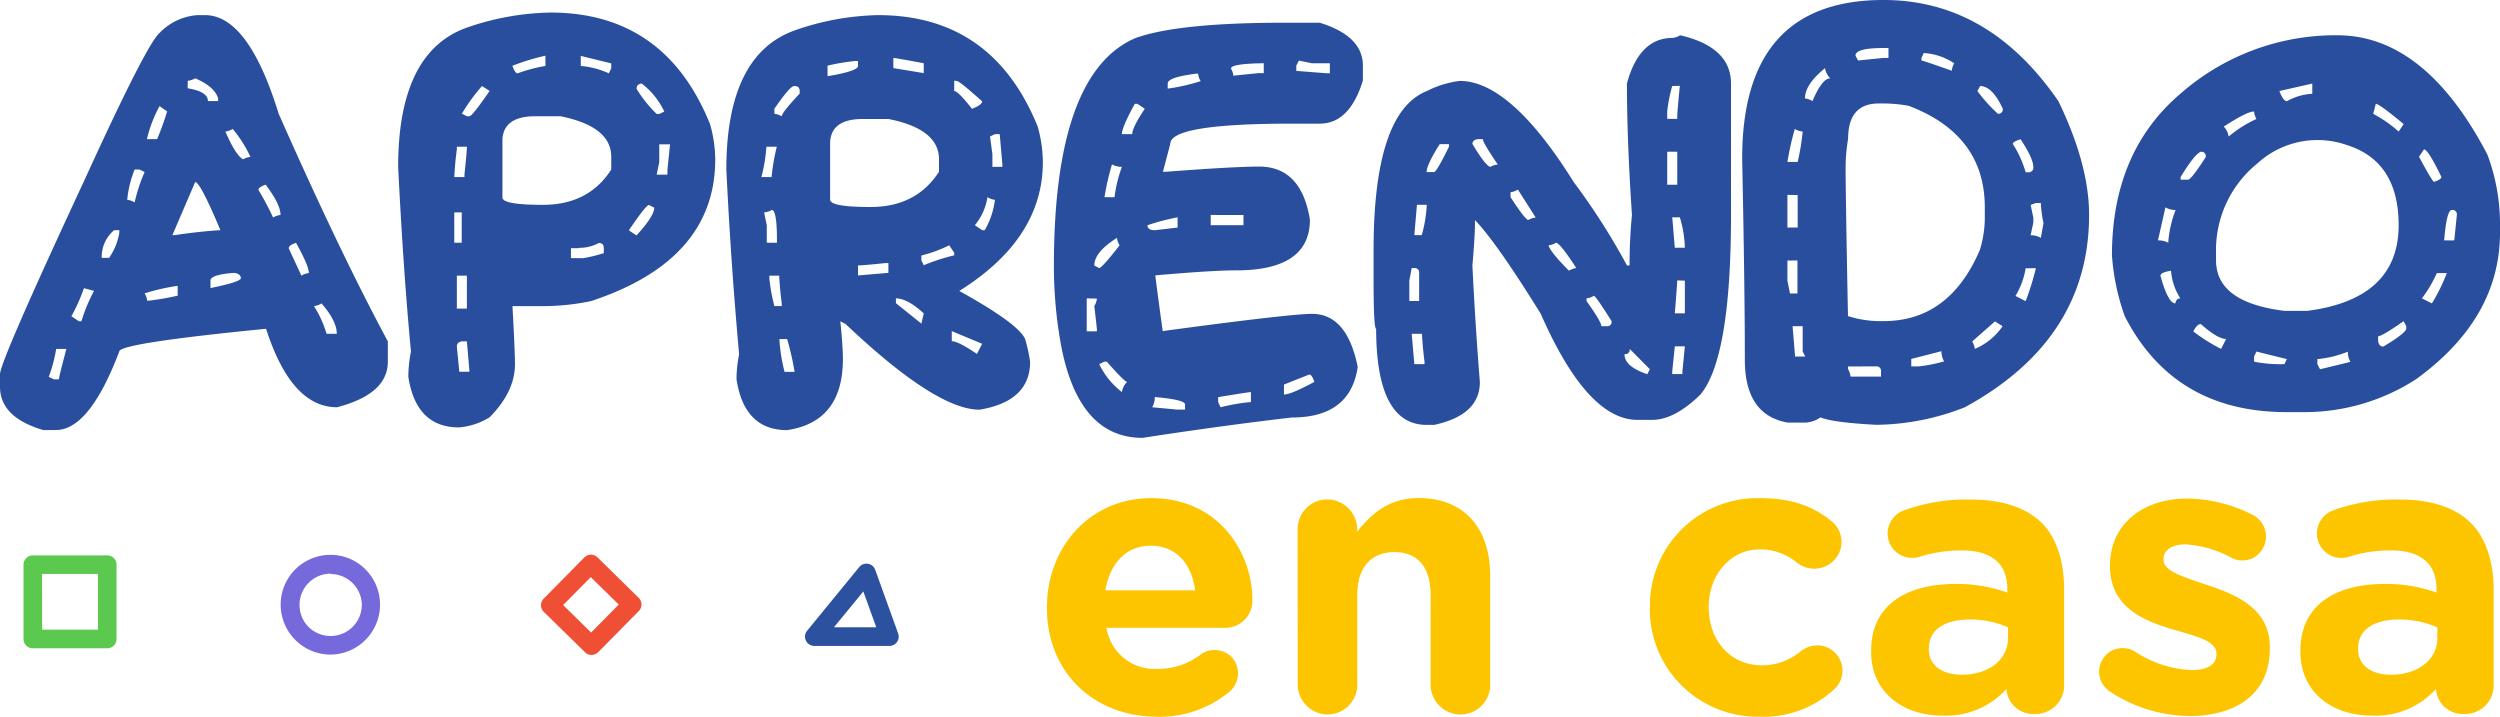 <svg width="348.8" height="100" fill="none" xmlns="http://www.w3.org/2000/svg"><path d="M27.57 2.11h1.04c4.02 0 7.45 4.59 10.27 13.76 5.7 12.88 10.77 23.47 15.23 31.75v2.85c0 3-2.36 5.12-7.09 6.35-4.25 0-7.55-3.65-9.9-10.95-13.66 1.35-20.48 2.4-20.48 3.17C13.87 56.34 10.92 60 7.79 60H6.03C2.02 58.82.01 56.81 0 53.98v-1.76C0 51.04 3.89 42.1 11.66 25.4c5.84-12.8 9.37-19.74 10.6-20.8a8.09 8.09 0 015.31-2.49zM7.84 48.68a20.7 20.7 0 01-1.04 3.9l.7.34h.72c0-.23.36-1.64 1.04-4.24zm3.87-8.47a24.77 24.77 0 01-1.75 3.91l1.04.7h.36a23.35 23.35 0 011.76-4.24zm2.48-4.23h1.03a8.64 8.64 0 001.43-3.51v-.35h-.73a4.85 4.85 0 00-1.73 3.86zm4.6-12.33c-.55 1.35-.9 2.77-1.04 4.23.37.04.72.17 1.04.36.32-1.45.78-2.87 1.39-4.23l-.7-.36zm1.39 17.29c.2.31.32.67.36 1.03 1.43-.15 2.85-.4 4.25-.72v-1.37a29 29 0 00-4.64 1.06zm2.08-26.13a18.3 18.3 0 00-1.76 4.6h1.42c.54-1.27 1-2.56 1.4-3.87zm4.97 10.59l-3.18 7.41h.33a72.6 72.6 0 016.37-.7c-1.88-4.47-3.05-6.71-3.51-6.71zm-1.04-14.12v1.04c1.87.3 2.82.89 2.82 1.78h1.42v-.36c-.28-1.04-1.34-2.02-3.18-2.81-.33.18-.7.3-1.07.35zm3.18 27.88v1.03c2.82-.58 4.24-1.03 4.24-1.39 0-.35-.36-.72-1.04-.72-2.14.16-3.21.52-3.21 1.08zm2.08-20.81c.91 2.13 1.72 3.43 2.45 3.88.32-.18.67-.3 1.04-.34a17.96 17.96 0 00-2.47-3.9c-.3.19-.64.31-1 .36zm4.58 8.1a39.3 39.3 0 012.07 3.9c.32-.2.67-.31 1.04-.36 0-.99-.7-2.4-2.08-4.23-.65.24-1 .48-1 .7zm4.23 8.14l1.79 3.87c.31-.2.67-.32 1.04-.36 0-.7-.6-2.08-1.79-4.23-.65.24-1 .47-1 .72zm3.54 8.11c.77 1.2 1.36 2.5 1.76 3.87h1.43c0-1.2-.71-2.6-2.13-4.24-.3.2-.66.33-1.02.37zm33-40.95c10.65 0 18.07 5.19 22.26 15.55.47 1.6.71 3.27.73 4.94 0 9.37-5.78 15.96-17.33 19.77-2.1.44-4.22.67-6.36.7h-4.6c.24 4.33.35 7.03.35 8.1 0 2.54-1.17 5.02-3.54 7.41a9.56 9.56 0 01-4.28 1.41c-3.98 0-6.33-2.35-7.06-7.05.01-1.19.13-2.37.37-3.53-.7-7.34-1.3-15.93-1.79-25.77 0-10.66 3.18-17.13 9.54-19.41a37.24 37.24 0 0111.7-2.12zM63.74 20.47v.37a44.88 44.88 0 00-.36 3.86h1.42v-.36c.22-2.07.34-3.37.34-3.87zm-.36 9.16v4.24h1.04v-4.24zm.36 8.83v4.6h1.4v-4.6zm0 9.9l.34 3.5h1.42l-.36-4.24h-.7c-.47.09-.7.33-.7.73zM67.25 12a25.9 25.9 0 00-2.81 3.86l.7.36h.36c.26 0 1.2-1.2 2.81-3.53zm2.85 15.55c0 .69 1.88 1.03 5.64 1.03 4.26 0 7.44-1.64 9.54-4.92v-1.78c0-2.83-2.36-4.7-7.06-5.66h-3.54c-2.9 0-4.44 1.06-4.58 3.18zM71.5 9.2c.24.7.48 1.03.72 1.03 1.26-.46 2.56-.81 3.88-1.03V7.77c-1.57.35-3.1.82-4.6 1.4zm9.2 25.43h-1.04v1.38h1.76c.95-.16 1.9-.4 2.82-.69v-.7c0-.48-.24-.72-.7-.72-.87.47-1.85.7-2.84.68zm.33-26.83v1.4c1.36.12 2.68.47 3.92 1.03l.33-.7v-.69zm6.73 24.35l1.04.7c1.65-1.8 2.48-3.09 2.48-3.88l-.72-.37c-.26-.04-1.2 1.14-2.8 3.5zm1.04-19.78a17.5 17.5 0 002.82 3.53h.36l.7-.33a10.48 10.48 0 00-3.16-3.92c-.47.07-.7.3-.7.68zm3.18 7.77v2.48l-.36 1.75h1.5v-.7l.36-3.53zm30.53-18.03c10.65 0 18.07 5.19 22.27 15.55.46 1.61.7 3.27.72 4.94 0 7.13-3.88 13.13-11.66 17.99 5.54 3.08 8.6 5.32 9.18 6.71a21 21 0 01.7 3.18c0 3.67-2.36 5.9-7.06 6.68-4.05 0-10.28-3.99-18.7-11.97l-.72-.36c.25 2.33.36 4.14.36 5.28 0 5.83-2.6 9.13-7.78 9.9-3.99 0-6.34-2.36-7.06-7.08 0-1.18.13-2.35.36-3.51a617.02 617.02 0 01-1.78-25.76c0-10.67 3.18-17.15 9.54-19.42a37.18 37.18 0 0111.63-2.13zm-15.58 18.36c-.1 1.43-.33 2.85-.7 4.23h1.42a29 29 0 01.73-4.23zm-.32 9.16l.37 1.8v2.44h1.42v-.33c0-2.83-.24-4.24-.73-4.24-.32.19-.68.3-1.06.33zm.73 8.83v.36c.13 1.31.36 2.6.7 3.88h1.03v-.37a49.95 49.95 0 01-.36-3.87zm.7-23.28v.7c.36.04.72.16 1.03.35 0-.34.83-1.4 2.5-3.17v-.36c0-.47-.25-.7-.73-.7s-1.38 1.15-2.81 3.18zm.7 32.13c.09 1.54.33 3.07.72 4.57h1.4a36.8 36.8 0 00-1.04-4.57zm6.72-38.13v1.45c2.83-.47 4.25-.95 4.25-1.42v-.7h-.38c-1.3.13-2.6.35-3.88.65zm.36 18.67c0 .69 1.88 1.03 5.64 1.03 4.26 0 7.44-1.64 9.55-4.92v-1.73c0-2.83-2.36-4.7-7.06-5.63h-3.56c-2.9 0-4.42 1.03-4.57 3.17zm3.89 9.16v1.42l4.24-.36V36.7h-.37c-2.09.22-3.38.33-3.88.33zm4.93-28.94V9.5l4.24.7V8.82c-2.6-.48-4.01-.73-4.25-.73zM125 41.6v.7l3.55 2.85.33-1.42c-1.5-1.4-2.84-2.1-3.89-2.1zm3.55-5.98v.7l.33.69c1.38-.58 2.8-1.04 4.25-1.39v-.36l-.7-1.04c-1.24.63-2.55 1.1-3.9 1.43zm4.24 10.58v1.4c.59 0 1.76.6 3.51 1.78l.73-1.42zm.34-34.95v1.45c.36 0 1.18.83 2.48 2.48.94-.37 1.42-.72 1.42-1.04-2.12-1.9-3.3-2.85-3.54-2.84zm4.64 16.26a7.97 7.97 0 01-1.76 3.91l1.04.7h.33c.77-1.3 1.25-2.75 1.43-4.24a2.51 2.51 0 01-1.04-.37zm.36-8.47l.33 2.5v1.74h1.39v-.33l-.37-4.24h-.67zM179.2 3.17h4.93c4.02 1.24 6.02 3.23 6.02 6v2.07c-1.23 4-3.24 6.01-6.02 6.01h-3.88c-11.32 0-16.97.94-16.97 2.82l-1.03 3.9h.36c6.42-.49 10.77-.73 13.05-.73 3.94 0 6.3 2.47 7.1 7.4 0 4.72-3.43 7.08-10.27 7.08-2.29 0-6.06.24-11.3.7 0 .14.34 2.74 1.03 7.77 11.84-1.6 18.8-2.4 20.85-2.4 3.24 0 5.37 2.48 6.36 7.41-.69 4.7-3.75 7.05-9.18 7.05-6.08.7-13.03 1.64-20.84 2.84-5.9 0-9.67-4.23-11.33-12.7a61.3 61.3 0 01-1.04-11.3c0-17.89 3.78-28.47 11.33-31.76 3.95-1.44 10.89-2.16 20.82-2.16zm-27.58 38.46v4.6h1.42v-.36l-.36-3.17c.2-.32.32-.67.36-1.04zm1.04-4.59l.7.36c.23 0 1.19-1.03 2.84-3.17a2.74 2.74 0 01-.36-1.04c-2.1 1.32-3.16 2.6-3.16 3.85zm.7 13.76a10.85 10.85 0 003.17 3.9 2.5 2.5 0 01.73-1.42c-.24 0-1.18-.94-2.84-2.82h-.34zm1.78-27.85a35.9 35.9 0 00-1.04 4.56h1.4a18.7 18.7 0 011.03-4.23 2.9 2.9 0 01-1.37-.33zm3.19-8.47c-1.2 2.18-1.8 3.59-1.8 4.23h1.44c0-.6.58-1.78 1.75-3.53l-1.04-.7zm1.76 16.94c0 .46.35.7 1.03.7l3.18-.37v-1.43c-1.42.27-2.82.64-4.2 1.1zm1.03 23.98c0 .5-.12.99-.36 1.42l3.54.33h1.04v-.7c.04-.46-1.35-.8-4.17-1.05zm1.8-43.74v.7c1.56-.21 3.1-.56 4.6-1.04a2.4 2.4 0 01-.36-1.04h-.31c-2.63.35-3.93.77-3.93 1.38zm6 18.33v1.43h4.57V30zm1.04 25.4v.7l.33.73c1.4-.35 2.81-.6 4.24-.73V54.7c-.16 0-1.7.23-4.52.7zm1.76-45.86c.2.31.32.67.36 1.03l3.51-.36h.73V8.83h-.37c-2.77.05-4.18.3-4.18.7zm7.42 44.12v1.39c.7 0 2.08-.6 4.24-1.76-.24-.71-.48-1.03-.7-1.03zm2.08-45.2l-.36.71v.73l4.23.33h.45V8.83h-2.48zm53.19-3.53c4.72 1.09 7.09 3.33 7.1 6.72V30c0 13.31-1.43 21.66-4.27 25.05-2.41 2.35-4.65 3.53-6.7 3.53h-2.08c-4.67 0-9.17-4.94-13.5-14.81-4.05-6.53-7.1-10.9-9.17-13.07v.36c0 1.23-.12 3.23-.36 5.99a518 518 0 001.04 16.24c0 3.06-2.08 5.06-6.37 5.99h-1.04c-4.7 0-7.05-4.47-7.06-13.4-.24 0-.36-2.35-.36-7.05v-3.9c0-12.84 2.47-20.25 7.42-22.22 1.44-.74 3-1.22 4.6-1.42 4.73 0 10.03 4.7 15.91 14.12A93.15 93.15 0 01227 37.04h.36c-.01-2.35.1-4.7.33-7.05-.47-7-.7-13.12-.7-18.35 1.15-4.24 3.28-6.35 6.36-6.35.38-.04.74-.16 1.06-.37zM196.96 37.4l-.33 1.76V42H198v-3.9a.6.6 0 00-.41-.67.62.62 0 00-.28-.03zm0 9.17l.37 4.23h1.42v-.33a50.18 50.18 0 01-.36-3.9zm.73-18l-.36 4.24h1.03c.4-1.38.63-2.8.7-4.24zm3.18-8.46c-1.22 1.92-1.83 3.24-1.83 3.9h1.04c.23 0 .93-1.18 2.08-3.54v-.36zm4.58 0c1.24 2.07 2.07 3.11 2.48 3.17a2.7 2.7 0 011.04-.33c-1.41-2.07-2.08-3.2-2.08-3.54h-.7c-.52.08-.76.32-.76.7zm5.3 6.7v.7c1.36 2.08 2.2 3.18 2.48 3.18.32-.18.67-.3 1.03-.34l-2.48-3.9c-.32.2-.68.33-1.06.37zm5.3 7.42c.17.62 1.12 1.8 2.85 3.54.31-.2.67-.32 1.03-.37-1.53-2.35-2.48-3.53-2.84-3.53-.32.2-.68.32-1.06.36zm5.3 7.4V42c1.38 1.93 2.07 3.1 2.07 3.51h.73a.61.61 0 00.7-.7c-1.48-2.36-2.3-3.54-2.49-3.54-.3.2-.66.33-1.03.36zm6.03 7.05a.64.64 0 01-.18.55.64.64 0 01-.55.18c0 1.17 1.04 2.07 3.18 2.8l.36-.69zM233.31 12a21.47 21.47 0 00-.7 3.54v1.04h1.4v-.37c0-.38.12-1.79.36-4.23zm-.7 9.17v4.6h1.4v-4.6zm.7 9.15l.36 4.24h1.4a15.76 15.76 0 00-.7-4.24zm.36 18l-.36 3.5v.37h1.42v-.37l.34-3.5zm.34-9.2c0 .15-.1 1.68-.34 4.6h1.4v-4.56zM262.8 0c9.8 0 17.92 4.7 24.39 14.12 2.85 5.89 4.28 11.18 4.28 15.87 0 11.58-5.78 20.52-17.33 26.83a34.42 34.42 0 01-12.36 2.45c-4.12-.22-6.71-.57-7.78-1.04-.61.43-1.33.68-2.08.73h-2.5c-4-.7-6-3.64-5.98-8.84 0-6.36-.12-15.65-.37-27.87C243.02 7.4 249.6-.01 262.81 0zm-12.39 17.99a40.63 40.63 0 00-1.03 4.6h1.43c.33-1.4.56-2.81.7-4.24a2.44 2.44 0 01-1.1-.36zm-1.03 9.2v4.56h1.43v-4.54zm0 9.16v2.8l.36 1.79h1.04v-4.6zm.72 9.16l.35 4.23h1.42l-.36-.7v-3.53zm1.74-31.77c.36.04.72.17 1.04.36.88-2.07 1.7-3.17 2.48-3.17a2.53 2.53 0 01-.73-1.42c-1.86 1.5-2.8 2.91-2.8 4.23zm5.66 9.89c0 1.88.1 8.7.33 20.47a15 15 0 004.98.7c6.1 0 10.57-3.3 13.41-9.9.43-1.37.66-2.8.7-4.24v-1.73c0-6.74-3.53-11.46-10.6-14.16-1.05-.2-2.12-.3-3.18-.33h-1.04c-2.83 0-4.25 1.64-4.25 4.92a24.27 24.27 0 00-.35 4.29zm.33 27.5v.37c.2.32.32.67.36 1.04h4.25v-.73a.63.63 0 00-.18-.52.63.63 0 00-.52-.17zm1.04-43.39l.36.7 3.55-.36h.7V6.7h-.7c-2.58 0-3.9.35-3.9 1.05zm7.79 42.34v1.04h1.04c1.2-.13 2.38-.37 3.54-.7a2.84 2.84 0 01-.37-1.42zm1.75-42.7l-.33.7v.36c.12 0 1.54.48 4.24 1.43.03-.37.15-.72.33-1.04a8.61 8.61 0 00-4.22-1.43zm9.93 37.46l-3.18 2.8c.2.32.32.67.36 1.04a8.78 8.78 0 003.88-3.17zm-2.08-32.81l-.37.67c.84 1.15 1.8 2.2 2.85 3.17a.62.62 0 00.52-.17.62.62 0 00.17-.52c-.97-2.12-2.04-3.18-3.2-3.18zm4.6 8.1a15.14 15.14 0 011.76 3.9h.36a.63.63 0 00.69-.44.7.7 0 00.02-.29c0-.8-.6-2.07-1.77-3.87-.75.23-1.1.45-1.1.68zm1.76 17.3a10.9 10.9 0 01-1.42 3.86l1.42.73c.57-1.5 1.05-3.04 1.43-4.6zm.7-8.84l.37 1.78v.7l-.38 1.76c.5-.02 1 .11 1.43.36l.37-2.07c-.2-.92-.33-1.86-.37-2.8h-.69zM326.1 4.92c8.14 0 15.12 5.53 20.92 16.6a27.45 27.45 0 011.78 9.5v1.43c0 7.97-3.9 14.8-11.7 20.45-4.63 3-10.04 4.6-15.57 4.6h-2.5c-10.49 0-18.02-4.47-22.59-13.4a31.44 31.44 0 01-1.78-8.47c0-9.62 3.19-17.15 9.58-22.58a32.78 32.78 0 0121.86-8.13zm-23.98 24.01l-1.04 4.6c.5 0 .99.1 1.43.34.11-1.57.46-3.11 1.03-4.57-.5 0-.99-.12-1.42-.37zm-.7 9.53c.71 2.58 1.42 3.87 2.08 3.87.09-.46.31-.7.7-.7a8.36 8.36 0 01-1.3-3.86c-1.05.18-1.47.41-1.47.69zm2.82-13.76v.37h1.04c.28 0 1.11-1.04 2.48-3.18 0-.48-.23-.72-.7-.72-.58.22-1.53 1.4-2.82 3.53zm1.77 21.54a23.9 23.9 0 003.88 2.44l.7-1.39c-.8 0-1.97-.69-3.52-2.07-.34-.03-.7.31-1.06 1.02zm21.66-25.92a12.42 12.42 0 00-12.72 2.48 15.56 15.56 0 00-5.77 12.49v1.03c0 3.92 3.18 6.27 9.55 7.05h3.19c8.48-1.1 12.73-5.08 12.74-11.95 0-5.82-2.32-9.53-6.97-11.1zm-17.42-2.67c.37.38.61.87.69 1.4a16.87 16.87 0 013.88-2.45c-.18-.32-.3-.68-.33-1.04-.62-.02-2.05.68-4.22 2.1zm4.57 31.4l-.33.69v.72c1.4.28 2.82.39 4.24.34l.33-.7zm3.2-36.35c.36.94.72 1.42 1.04 1.42a8.2 8.2 0 013.55-1.04v-1.42zm5.3 37.4v.7l.37.72 4.24-1.03a2.82 2.82 0 01-.36-1.42c-1.36.54-2.79.9-4.24 1.03zm8.15-35.62l-.36 1.4c1.27.68 2.46 1.5 3.55 2.47l.7-1.04c-2.3-1.9-3.58-2.83-3.89-2.83zm.33 32.45v.7c.09.48.32.72.73.72 2.08-1.24 3.12-2.07 3.19-2.48v-.36l-.37-.7c-2 1.4-3.18 2.1-3.55 2.1zm6.4-26.1l-.7 1.04c1.25 2.34 1.97 3.5 2.08 3.5.7-.21 1.04-.45 1.04-.69-1.23-2.54-2.03-3.82-2.42-3.84zm1.79 17.27a18.83 18.83 0 01-2.08 3.53l1.39.7a25.85 25.85 0 002.08-4.23zm1.04-4.56h1.39l.36-3.55a.62.62 0 00-.17-.52.6.6 0 00-.53-.17c-.48-.01-.84 1.4-1.07 4.24z" fill="#294e9e"/><path d="M161.4 99.99c-8.82 0-15.33-6.22-15.33-15.14v-.11c0-8.36 5.96-15.24 14.53-15.24 9.8 0 14.13 8.03 14.13 14.1a3.78 3.78 0 01-3.9 3.99h-16.45a6.79 6.79 0 007.17 5.73 9.65 9.65 0 005.92-1.97 3.1 3.1 0 012.02-.65 3.18 3.18 0 013.23 3.27 3.23 3.23 0 01-1.1 2.46A15.19 15.19 0 01161.4 100zm5.35-17.63c-.49-3.72-2.68-6.22-6.18-6.22-3.5 0-5.7 2.46-6.35 6.22zm14.29-8.5a4.14 4.14 0 017.1-2.93 4.14 4.14 0 011.21 2.93v.33c1.92-2.45 4.38-4.7 8.6-4.7 6.3 0 9.96 4.15 9.96 10.88v15.14a4.14 4.14 0 01-7.1 2.93 4.14 4.14 0 01-1.21-2.93V83c0-3.94-1.86-5.97-5.04-5.97-3.17 0-5.19 2.03-5.19 5.97v12.5a4.14 4.14 0 01-7.09 2.94 4.14 4.14 0 01-1.22-2.93zm49.16 10.99v-.11a15 15 0 0115.37-15.24c4.44 0 7.56 1.2 10.02 3.27a3.67 3.67 0 01.2 5.49 3.75 3.75 0 01-2.66 1.08c-.88 0-1.73-.3-2.41-.83a7.96 7.96 0 00-5.2-1.86c-4.15 0-7.12 3.66-7.12 7.98v.1c0 4.5 2.9 8.1 7.45 8.1 2 0 3.94-.72 5.47-2.03a3.9 3.9 0 012.24-.76 3.52 3.52 0 012.3 6.17 14.46 14.46 0 01-10.38 3.78 15.02 15.02 0 01-14.17-9.29 14.93 14.93 0 01-1.12-5.85zm30.86 6.07v-.12c0-6.38 4.88-9.33 11.83-9.33 2.44-.02 4.87.39 7.17 1.2v-.51c0-3.45-2.13-5.36-6.29-5.36-1.95-.02-3.89.25-5.75.82-.39.14-.8.21-1.2.21a3.4 3.4 0 01-3.46-3.39 3.45 3.45 0 012.25-3.22c3-1.09 6.16-1.6 9.34-1.52 4.55 0 7.83 1.2 9.92 3.27 2.09 2.07 3.12 5.41 3.12 9.33v13.33a3.97 3.97 0 01-4.05 3.98 3.74 3.74 0 01-4-3.44v-.05a11.3 11.3 0 01-8.87 3.72c-5.46.04-10.01-3.17-10.01-8.92zm19.1-1.91v-1.48a12.94 12.94 0 00-5.3-1.1c-3.56 0-5.75 1.43-5.75 4.05v.1c0 2.24 1.87 3.56 4.55 3.56 3.88 0 6.5-2.14 6.5-5.13zm14.3 7.53a3.32 3.32 0 01.42-5.88c.4-.16.84-.24 1.27-.23.58-.01 1.14.14 1.64.43a15.6 15.6 0 007.95 2.63c2.4 0 3.5-.88 3.5-2.2v-.1c0-1.8-2.85-2.41-6.08-3.38-4.1-1.2-8.77-3.11-8.77-8.8v-.12c0-5.95 4.82-9.33 10.74-9.33 3.17.04 6.27.8 9.09 2.24a3.38 3.38 0 01-.1 6.15c-.4.17-.84.24-1.27.24a2.99 2.99 0 01-1.54-.39 15.6 15.6 0 00-6.34-1.85c-2.03 0-3.12.87-3.12 2.02v.11c0 1.64 2.8 2.4 5.97 3.5 4.16 1.36 8.87 3.33 8.87 8.68v.19c0 6.5-4.87 9.45-11.22 9.45a20.47 20.47 0 01-11.01-3.36zm26.49-5.62v-.12c0-6.38 4.87-9.33 11.82-9.33a21 21 0 017.17 1.2v-.51c0-3.45-2.14-5.36-6.29-5.36-1.95-.02-3.89.25-5.75.82a3.47 3.47 0 01-2.53-.03 3.4 3.4 0 01-1.5-5.1c.4-.58.96-1.02 1.62-1.27 3-1.09 6.16-1.6 9.35-1.52 4.53 0 7.81 1.2 9.9 3.27 2.09 2.07 3.17 5.41 3.17 9.33v13.33a3.96 3.96 0 01-4.05 3.98 3.73 3.73 0 01-3.99-3.44v-.05a11.27 11.27 0 01-8.87 3.72c-5.51.04-10.05-3.17-10.05-8.92zm19.1-1.91v-1.48a13.05 13.05 0 00-5.3-1.1c-3.57 0-5.75 1.43-5.75 4.05v.1c0 2.24 1.86 3.56 4.54 3.56 3.88 0 6.52-2.14 6.52-5.13z" fill="#fdc500"/><path d="M82.54 91.38a1.29 1.29 0 01-.91-.37l-5.77-5.65a1.3 1.3 0 010-1.84l5.67-5.75a1.3 1.3 0 011.84 0l5.75 5.65a1.3 1.3 0 010 1.84L83.45 91a1.3 1.3 0 01-.91.37zm-3.97-6.96l3.9 3.83 3.86-3.9-3.91-3.83z" fill="#ef5035"/><path d="M124.11 90.12h-10.5a1.31 1.31 0 01-1.29-1.45c.03-.25.13-.48.29-.67l7.26-8.87a1.3 1.3 0 012.24.37l3.2 8.88a1.3 1.3 0 01-1.23 1.74zm-7.76-2.6h5.91l-1.81-5z" fill="#2c519f"/><path d="M46.12 91.33a6.98 6.98 0 01-6.83-8.32 6.95 6.95 0 019.5-5.06 6.97 6.97 0 01-2.67 13.38zm0-11.3a4.37 4.37 0 00-3.08 7.43 4.36 4.36 0 007.44-3.07 4.35 4.35 0 00-4.36-4.3z" fill="#7669db"/><path d="M14.96 90.45H4.58a1.3 1.3 0 01-1.3-1.3V78.8a1.3 1.3 0 011.3-1.31h10.38a1.3 1.3 0 011.3 1.25V89.1a1.3 1.3 0 01-1.3 1.35zm-9.08-2.6h7.79v-7.77h-7.8z" fill="#5bc94f"/></svg>
